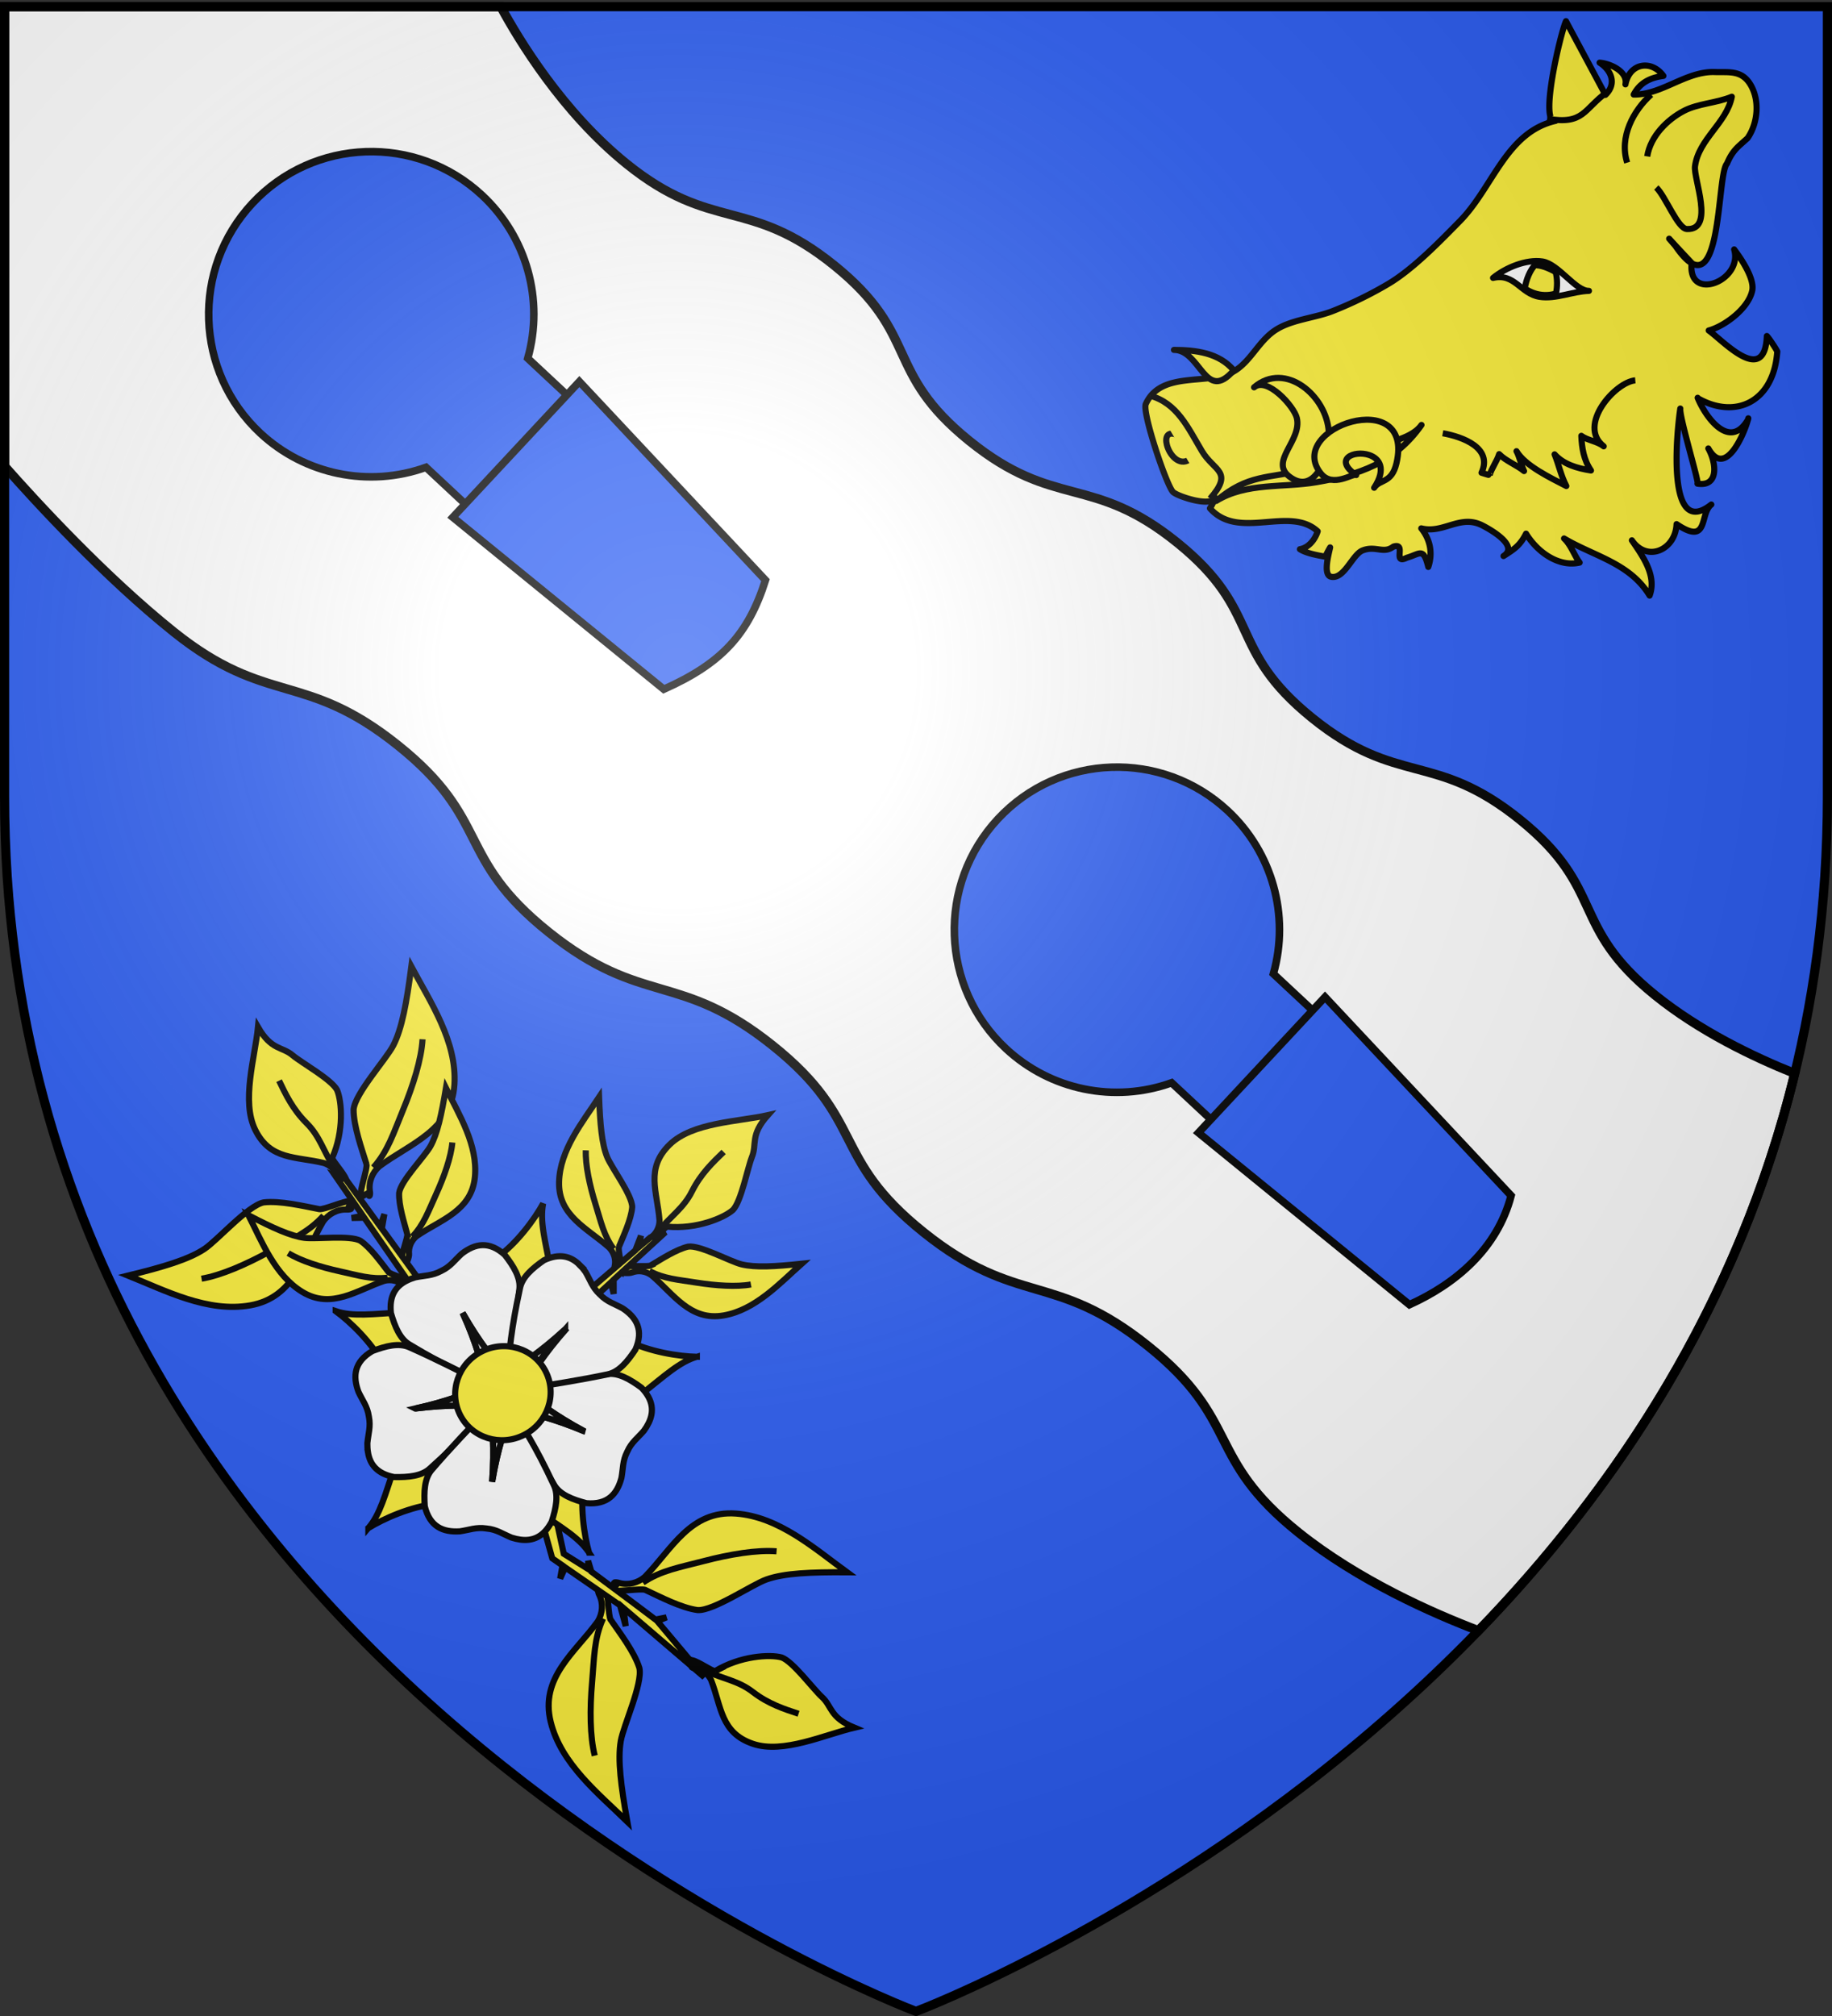 <svg xmlns="http://www.w3.org/2000/svg" xmlns:xlink="http://www.w3.org/1999/xlink" width="600" height="660" version="1.0"><rect width="100%" height="100%" fill="#333333" stroke="none"/><desc>Flag of Canton of Valais (Wallis)</desc><defs><radialGradient xlink:href="#b" id="c" cx="221.445" cy="226.331" r="300" fx="221.445" fy="226.331" gradientTransform="matrix(1.353 0 0 1.349 -77.63 -85.747)" gradientUnits="userSpaceOnUse"/><linearGradient id="b"><stop offset="0" style="stop-color:white;stop-opacity:.314"/><stop offset=".19" style="stop-color:white;stop-opacity:.251"/><stop offset=".6" style="stop-color:#6b6b6b;stop-opacity:.125"/><stop offset="1" style="stop-color:black;stop-opacity:.125"/></linearGradient></defs><g style="opacity:1;display:inline"><path d="M300 658.5s298.5-112.32 298.5-397.772V2.176H1.5v258.552C1.5 546.18 300 658.5 300 658.5" style="fill:#2b5df2;fill-opacity:1;fill-rule:evenodd;stroke:none;stroke-width:1px;stroke-linecap:butt;stroke-linejoin:miter;stroke-opacity:1"/><path d="M-90.914 24.726z" style="fill:none;fill-rule:evenodd;stroke:#000;stroke-width:1px;stroke-linecap:butt;stroke-linejoin:miter;stroke-opacity:1"/><path d="M1.5 2.188v150.437c10.373 11.738 32.84 36.187 55.406 54.25 30.7 24.572 42.707 12.553 73.407 37.125s18.675 36.584 49.375 61.156c30.699 24.573 42.707 12.584 73.406 37.156 30.699 24.573 18.707 36.553 49.406 61.125 30.7 24.573 42.707 12.584 73.406 37.157s18.676 36.552 49.375 61.125c19.603 15.69 43.891 26.401 58.938 32.125 44.767-46.255 85.063-106.471 103.562-182.407-13.636-5.461-31.22-13.916-45.75-25.656-28.076-22.685-16.08-34.69-44.156-57.375s-40.08-10.69-68.156-33.375-16.05-34.658-44.125-57.344c-28.076-22.685-40.08-10.689-68.156-33.375-28.077-22.685-16.08-34.689-44.157-57.375-28.076-22.685-40.08-10.689-68.156-33.374-20.927-16.91-35.188-40.465-41.094-51.375z" style="fill:#fff;fill-opacity:1;fill-rule:evenodd;stroke:#000;stroke-width:3;stroke-linecap:butt;stroke-linejoin:miter;stroke-opacity:1;stroke-miterlimit:4;stroke-dasharray:none"/><path d="M1003.06 172.647c-10.39-11.034-10.029-10.98-6.26-6.539 18.324 26.721 15.731-27.48 19.854-31.696 2.212-5.17 4.061-6.291 7.915-9.788 4.056-5.786 4.904-14.982.815-21.172-3.4-5.144-8.259-4.128-13.358-4.317-11.153-.417-20.445 8.829-31.306 8.665 2.443-4.638 6.452-6.533 11.441-7.184-4.329-6.11-12.987-5.278-14.622 3.26 1.003-5.24-6.45-8.143-9.947-8.352 4.467 2.856 6.737 8.12 2.228 12.4-1.25-2.422-15.205-28.355-15.192-28.384-1.92 3.869-10.558 39.89-3.992 38.392-19.033 4.34-24.106 25.592-36.855 38.567-7.86 8-18.148 18.616-27.668 24.249-6.662 3.943-13.696 7.39-21.219 10.382-6.738 2.68-15.478 3.278-21.675 7.049-6.695 4.07-9.574 11.653-15.856 15.8-9.677 6.386-28.604-.377-34.647 13.023-1.448 3.208 7.961 31.324 10.496 33.86 1.693 1.69 14.918 6.088 16.146 2.12-.42 1.5-1.06 2.9-1.917 4.185 11.086 12.538 30.672-1.17 41.519 8.854-1.065 3.314-3.572 6.34-6.853 6.888 2.53 1.619 6.917 2.377 9.785 2.882a42 42 0 0 1 1.858-3.576c-.693 3.187-2.765 10.753.456 11.331 5.045.905 8.14-8.652 12.076-10.17 5.085-1.957 7.978 1.458 11.833-1.456 5.342-1.694-.619 7.123 5.205 4.273 5.136-1.49 6.35-4.113 8.253 3.547 1.823-5.339.717-10.596-2.71-14.858 8.554 2.164 14.91-5.457 23.464-1.171 1.308.658 14.832 7.6 8.236 11.833 4.152-2.665 6.284-3.951 8.676-8.62 4.562 7.401 12.83 12.976 20.647 11.136-2.081-2.742-3.297-6.771-6.002-9.281 11.629 6.91 25.335 9.445 32.968 21.992 2.825-7.636-2.637-15.143-6.83-21.28 5.905 8.638 16.837 3.656 17.209-6.236 12.622 8.49 8.724-3.875 13.39-7.548-17.4 13.714-13.363-27.643-11.945-36.967-.466 3.057 7.489 29.066 6.614 28.928 8.256 1.302 7.363-7.879 4.18-13.566 6.714 11.994 14.236-6.658 15.373-11.477.054-.23.036-.13-.057.312-6.971 12.026-16.285-.653-19.425-8.34q.027.068.075.173c14.48 8.288 29.278 1.446 30.603-18.017-.605-1.216-3.015-4.892-4.01-5.95-.823 19.455-16.799 1.851-22.412-2.126 5.957-1.6 15.238-8.304 16.762-15.315 1.223-5.626-6.9-15.746-6.95-15.91 3.52 12.196-18.077 20.486-16.37 5.195z" style="fill:#fcef3c;fill-opacity:1;stroke:#000;stroke-width:2.36;stroke-linejoin:round;stroke-miterlimit:4;stroke-dasharray:none;stroke-opacity:1" transform="matrix(.85 0 0 .85 -298.557 -60.675)"/><path d="M856.198 251.749c-.605.183-1.219.354-1.835.5-14.541 3.52-22.177 1.65-34.522 12.082 11.563-7.185 25.923-5.03 38.661-7.229 16.008-2.763 30.133-7.334 40.458-22.049-3.375 4.809-12.086 6.951-20.496 8.391-8.014 1.377-14.748 6.029-22.266 8.305zM907.143 238.246c7.763 1.409 19.355 5.649 14.94 15.218 0 0 3.177 1.007 3.127.921.63-2.42 2.79-5.288 3.667-8.092 2.583 2.662 6.81 4.199 9.594 6.524-.91-1.766-1.887-5.895-2.914-7.658 3.288 5.597 13.063 10.243 19.197 13.417-2.064-3.93-2.914-8.296-4.522-12.2 3.424 3.84 8.736 5.407 14.025 6.222-2.832-4.18-3.517-8.68-3.72-13.359 2.351 1.766 6.076 2.042 8.625 4.042-10.35-8.115 4.467-24.782 12.173-25.406M985.931 131.615c1.253-7.858 7.776-14.184 14.033-17.482 5.567-2.928 12.627-3.025 18.56-5.494-1.952 10.12-12.752 16.239-14.184 26.769-.645 4.766 7.74 24.71-3.16 24.186-3.502-.169-8.182-12.55-11.747-15.994M970.576 106.75c-9.365 6.815-8.903 12.776-23.223 10.364M978.206 134.032c-3.18-9.906 2.469-20.182 9.24-26.219M800.85 242.73c.961 3.805 4.704 8.341 8.705 5.646 1.484-1.004-3.204-8.769-4.658-9.42-3.856-1.726-4.801.802-4.048 3.775z" style="fill:#fcef3c;fill-opacity:1;stroke:#000;stroke-width:2.36;stroke-linejoin:round;stroke-miterlimit:4;stroke-dasharray:none;stroke-opacity:1" transform="matrix(.85 0 0 .85 -298.557 -60.675)"/><path d="M794.332 223.77c10.483 2.855 14.601 12.26 20.04 21.389 4.627 7.763 12.349 7.699 3.124 18.293M863.237 238.22c0-.18-.012-.358-.02-.534-.74-13.721-16.703-27.5-28.773-17.124 4.969-4.27 15.45 7.332 16.484 11.84 2.005 8.727-10.544 16.549-2.954 22.473 9.797 7.651 15.489-7.715 15.262-16.655z" style="fill:#fcef3c;fill-opacity:1;stroke:#000;stroke-width:2.36;stroke-linejoin:round;stroke-miterlimit:4;stroke-dasharray:none;stroke-opacity:1" transform="matrix(.85 0 0 .85 -298.557 -60.675)"/><path d="M878.747 246.614c3.982 1.322 6.8 5.229 1.97 12.63 2.218-3.4 6.743-1.557 8.59-9.417 7.14-30.403-43.404-13.6-29.062 3.99 4.583 5.612 12.324-.3 13.549.536-8.98-6.153-.798-9.645 4.953-7.739z" style="fill:#fcef3c;fill-opacity:1;stroke:#000;stroke-width:2.36;stroke-linejoin:round;stroke-miterlimit:4;stroke-dasharray:none;stroke-opacity:1" transform="matrix(.85 0 0 .85 -298.557 -60.675)"/><path d="M926.529 178.422c8.3-1.989 10.572 6.095 17.885 7.28 6.252 1.003 12.769-2.114 19.057-2.29-5.122.142-11.717-10.368-17.905-11.319-6.214-.949-14.205 2.377-19.037 6.33z" style="fill:#fff;stroke:#000;stroke-width:2.36;stroke-linejoin:round;stroke-miterlimit:4;stroke-dasharray:none;stroke-opacity:1" transform="matrix(.85 0 0 .85 -298.557 -60.675)"/><path d="M943.052 173.008c-2.338 2.391-3.723 6.007-4.316 9.45 3.642 2.506 7.95 3.2 12.01 1.973.599-2.365.59-5.875-.104-8.28-2.618-1.467-5.683-2.783-8.424-2.618M803.575 206.148c10.363.025 11.967 20.63 23.04 7.875-5.65-6.772-14.693-7.855-23.04-7.875z" style="fill:#fcef3c;fill-opacity:1;stroke:#000;stroke-width:2.36;stroke-linejoin:round;stroke-miterlimit:4;stroke-dasharray:none;stroke-opacity:1" transform="matrix(.85 0 0 .85 -298.557 -60.675)"/><g style="fill:#fcef3c;fill-opacity:1;stroke-width:2.624;stroke-miterlimit:4;stroke-dasharray:none"><path d="M305.818 550.357c1.58-6.84 3.405-16.964 7.026-23.106 3.992-5.66 22.992-11.627 28.603-15.226 6.88-4.414 14.163-12.981 23.716-25.4-.576 17.395.78 37.811-9.5 53.174-10.947 16.358-29.023 12.3-45.546 14.138-3.921.76-7.345 3.388-8.84 7.127-.423 1.247-1.858 3.012-1.185.377l-3.743-.04c1.875-3.434 8.79-9.035 9.47-11.044z" style="fill:#fcef3c;fill-opacity:1;fill-rule:evenodd;stroke:#000;stroke-width:2.624;stroke-linecap:butt;stroke-linejoin:miter;stroke-miterlimit:4;stroke-dasharray:none;stroke-opacity:1" transform="scale(.762)rotate(-30.168 138.57 800.378)"/><path d="M307.66 553.085c8.972-2.922 14.916-8.464 23.415-14.946 9.137-6.968 17.907-15.022 22.542-22.075" style="fill:#fcef3c;fill-opacity:1;fill-rule:evenodd;stroke:#000;stroke-width:2.624;stroke-linecap:butt;stroke-linejoin:miter;stroke-miterlimit:4;stroke-dasharray:none;stroke-opacity:1" transform="scale(.762)rotate(-30.168 138.57 800.378)"/></g><g style="fill:#fcef3c;fill-opacity:1;stroke-width:2.624;stroke-miterlimit:4;stroke-dasharray:none"><path d="M305.818 550.357c1.58-6.84 3.405-16.964 7.026-23.106 3.992-5.66 22.992-11.627 28.603-15.226 6.88-4.414 14.163-12.981 23.716-25.4-.576 17.395.78 37.811-9.5 53.174-10.947 16.358-29.023 12.3-45.546 14.138-3.921.76-7.345 3.388-8.84 7.127-.423 1.247-1.858 3.012-1.185.377l-3.424.28c1.875-3.435 8.47-9.355 9.15-11.364z" style="fill:#fcef3c;fill-opacity:1;fill-rule:evenodd;stroke:#000;stroke-width:2.624;stroke-linecap:butt;stroke-linejoin:miter;stroke-miterlimit:4;stroke-dasharray:none;stroke-opacity:1" transform="scale(-.762 .762)rotate(66.171 107.94 194.873)"/><path d="M307.66 553.085c8.972-2.922 14.916-8.464 23.415-14.946 9.137-6.968 17.907-15.022 22.542-22.075" style="fill:#fcef3c;fill-opacity:1;fill-rule:evenodd;stroke:#000;stroke-width:2.624;stroke-linecap:butt;stroke-linejoin:miter;stroke-miterlimit:4;stroke-dasharray:none;stroke-opacity:1" transform="scale(-.762 .762)rotate(66.171 107.94 194.873)"/></g><g style="display:inline;opacity:1;fill:#fcef3c;fill-opacity:1;stroke-width:3.519;stroke-miterlimit:4;stroke-dasharray:none"><path d="M305.818 550.357c1.58-6.84 3.405-16.964 7.026-23.106 3.992-5.66 22.992-11.627 28.603-15.226 6.88-4.414 14.163-12.981 23.716-25.4-.576 17.395.78 37.811-9.5 53.174-10.947 16.358-29.023 12.3-45.546 14.138-3.921.76-7.345 3.388-8.84 7.127-.423 1.247-5.36 5.898-4.687 3.263l-.241-2.925c1.875-3.435 8.79-9.036 9.47-11.045z" style="fill:#fcef3c;fill-opacity:1;fill-rule:evenodd;stroke:#000;stroke-width:3.519;stroke-linecap:butt;stroke-linejoin:miter;stroke-miterlimit:4;stroke-dasharray:none;stroke-opacity:1" transform="rotate(-28.119 336.036 438.804)scale(.568)"/><path d="M307.66 553.085c8.972-2.922 14.916-8.464 23.415-14.946 9.137-6.968 17.907-15.022 22.542-22.075" style="fill:#fcef3c;fill-opacity:1;fill-rule:evenodd;stroke:#000;stroke-width:3.519;stroke-linecap:butt;stroke-linejoin:miter;stroke-miterlimit:4;stroke-dasharray:none;stroke-opacity:1" transform="rotate(-28.119 336.036 438.804)scale(.568)"/></g><g style="display:inline;opacity:1;fill:#fcef3c;fill-opacity:1;stroke-width:3.519;stroke-miterlimit:4;stroke-dasharray:none"><path d="M305.818 550.357c1.58-6.84 3.405-16.964 7.026-23.106 3.992-5.66 22.992-11.627 28.603-15.226 6.88-4.414 14.163-12.981 23.716-25.4-.576 17.395.78 37.811-9.5 53.174-10.947 16.358-29.023 12.3-45.546 14.138-3.921.76-7.345 3.388-8.84 7.127-.423 1.247-1.858 3.012-1.185.377l-3.743-.04c1.875-3.434 8.79-9.035 9.47-11.044z" style="fill:#fcef3c;fill-opacity:1;fill-rule:evenodd;stroke:#000;stroke-width:3.519;stroke-linecap:butt;stroke-linejoin:miter;stroke-miterlimit:4;stroke-dasharray:none;stroke-opacity:1" transform="matrix(-.515 .24 .24 .515 152.649 59.611)"/><path d="M307.66 553.085c8.972-2.922 14.916-8.464 23.415-14.946 9.137-6.968 17.907-15.022 22.542-22.075" style="fill:#fcef3c;fill-opacity:1;fill-rule:evenodd;stroke:#000;stroke-width:3.519;stroke-linecap:butt;stroke-linejoin:miter;stroke-miterlimit:4;stroke-dasharray:none;stroke-opacity:1" transform="matrix(-.515 .24 .24 .515 152.649 59.611)"/></g><g style="fill:#fcef3c;fill-opacity:1;stroke-width:3.519;stroke-miterlimit:4;stroke-dasharray:none"><path d="M400.785 471.724c-12.686-11.062-18.81-27.144-19.053-34.27.325-6.919 11.942-22.863 14.74-28.914 3.432-7.418 9.878-7.591 11.264-23.198 8.858 14.983 26.87 34.526 26.45 53.007-.447 19.678-14.903 23.66-27.852 34.085-2.899 2.748-4.376 6.804-3.629 10.76.314 1.279.052 3.538-.796.954l-3.178 1.978c-.264-3.904 2.56-12.343 2.054-14.402z" style="fill:#fcef3c;fill-opacity:1;fill-rule:evenodd;stroke:#000;stroke-width:3.519;stroke-linecap:butt;stroke-linejoin:miter;stroke-miterlimit:4;stroke-dasharray:none;stroke-opacity:1" transform="matrix(-.515 .24 .24 .515 201.998 39.95)"/><path d="M402.288 477.003c1.407-11.189-.274-19.616 3.413-29.649 3.963-10.785 3.94-20.461 4.06-28.9" style="fill:#fcef3c;fill-opacity:1;fill-rule:evenodd;stroke:#000;stroke-width:3.519;stroke-linecap:butt;stroke-linejoin:miter;stroke-miterlimit:4;stroke-dasharray:none;stroke-opacity:1" transform="matrix(-.515 .24 .24 .515 201.998 39.95)"/></g><g style="display:inline;opacity:1;fill:#fcef3c;fill-opacity:1;stroke-width:3.519;stroke-miterlimit:4;stroke-dasharray:none"><path d="M400.785 471.724c-12.686-11.062-18.81-27.144-19.053-34.27.325-6.919 11.942-22.863 14.74-28.914 3.432-7.418 9.878-7.591 11.264-23.198 8.858 14.983 26.87 34.526 26.45 53.007-.447 19.678-14.903 23.66-27.852 34.085-2.899 2.748-4.376 6.804-3.629 10.76.314 1.279.052 3.538-.796.954l-.988 3.033c-.264-3.904.37-13.398-.136-15.457z" style="fill:#fcef3c;fill-opacity:1;fill-rule:evenodd;stroke:#000;stroke-width:3.519;stroke-linecap:butt;stroke-linejoin:miter;stroke-miterlimit:4;stroke-dasharray:none;stroke-opacity:1" transform="scale(-.568 .568)rotate(-46.748 280.271 1497.948)"/><path d="M402.288 477.003c1.407-11.189-.274-19.616 3.413-29.649 3.963-10.785 3.94-20.461 4.06-28.9" style="fill:#fcef3c;fill-opacity:1;fill-rule:evenodd;stroke:#000;stroke-width:3.519;stroke-linecap:butt;stroke-linejoin:miter;stroke-miterlimit:4;stroke-dasharray:none;stroke-opacity:1" transform="scale(-.568 .568)rotate(-46.748 280.271 1497.948)"/></g><g style="display:inline;opacity:1;fill:#fcef3c;fill-opacity:1;stroke-width:3.519;stroke-miterlimit:4;stroke-dasharray:none"><path d="M305.818 550.357c1.58-6.84 3.405-16.964 7.026-23.106 3.992-5.66 22.992-11.627 28.603-15.226 6.88-4.414 14.163-12.981 23.716-25.4-.576 17.395.78 37.811-9.5 53.174-10.947 16.358-29.023 12.3-45.546 14.138-3.921.76-7.345 3.388-8.84 7.127-.423 1.247-5.723 6.562-5.05 3.927l.122-3.59c1.875-3.434 8.79-9.035 9.47-11.044z" style="fill:#fcef3c;fill-opacity:1;fill-rule:evenodd;stroke:#000;stroke-width:3.519;stroke-linecap:butt;stroke-linejoin:miter;stroke-miterlimit:4;stroke-dasharray:none;stroke-opacity:1" transform="rotate(46.384 74.739 409.44)scale(.568)"/><path d="M307.66 553.085c8.972-2.922 14.916-8.464 23.415-14.946 9.137-6.968 17.907-15.022 22.542-22.075" style="fill:#fcef3c;fill-opacity:1;fill-rule:evenodd;stroke:#000;stroke-width:3.519;stroke-linecap:butt;stroke-linejoin:miter;stroke-miterlimit:4;stroke-dasharray:none;stroke-opacity:1" transform="rotate(46.384 74.739 409.44)scale(.568)"/></g><g style="display:inline;opacity:1;fill:#fcef3c;fill-opacity:1;stroke-width:3.519;stroke-miterlimit:4;stroke-dasharray:none"><path d="M305.818 550.357c1.58-6.84 3.405-16.964 7.026-23.106 3.992-5.66 22.992-11.627 28.603-15.226 6.88-4.414 14.163-12.981 23.716-25.4-.576 17.395.78 37.811-9.5 53.174-10.947 16.358-29.023 12.3-45.546 14.138-3.921.76-7.345 3.388-8.84 7.127-.423 1.247-1.858 3.012-1.185.377l-3.743-.04c1.875-3.434 8.79-9.035 9.47-11.044z" style="fill:#fcef3c;fill-opacity:1;fill-rule:evenodd;stroke:#000;stroke-width:3.519;stroke-linecap:butt;stroke-linejoin:miter;stroke-miterlimit:4;stroke-dasharray:none;stroke-opacity:1" transform="scale(-.568 .568)rotate(-35.416 238.051 1672.25)"/><path d="M307.66 553.085c8.972-2.922 14.916-8.464 23.415-14.946 9.137-6.968 17.907-15.022 22.542-22.075" style="fill:#fcef3c;fill-opacity:1;fill-rule:evenodd;stroke:#000;stroke-width:3.519;stroke-linecap:butt;stroke-linejoin:miter;stroke-miterlimit:4;stroke-dasharray:none;stroke-opacity:1" transform="scale(-.568 .568)rotate(-35.416 238.051 1672.25)"/></g><g style="display:inline;opacity:1;fill:#fcef3c;fill-opacity:1;stroke-width:3.519;stroke-miterlimit:4;stroke-dasharray:none"><path d="M400.785 471.724c-12.686-11.062-18.81-27.144-19.053-34.27.325-6.919 11.942-22.863 14.74-28.914 3.432-7.418 9.878-7.591 11.264-23.198 8.858 14.983 26.87 34.526 26.45 53.007-.447 19.678-14.903 23.66-27.852 34.085-2.899 2.748-4.376 6.804-3.629 10.76.314 1.279.052 3.538-.796.954l-3.178 1.978c-.264-3.904 2.56-12.343 2.054-14.402z" style="fill:#fcef3c;fill-opacity:1;fill-rule:evenodd;stroke:#000;stroke-width:3.519;stroke-linecap:butt;stroke-linejoin:miter;stroke-miterlimit:4;stroke-dasharray:none;stroke-opacity:1" transform="rotate(107.486 128.556 409.926)scale(.568)"/><path d="M402.288 477.003c1.407-11.189-.274-19.616 3.413-29.649 3.963-10.785 3.94-20.461 4.06-28.9" style="fill:#fcef3c;fill-opacity:1;fill-rule:evenodd;stroke:#000;stroke-width:3.519;stroke-linecap:butt;stroke-linejoin:miter;stroke-miterlimit:4;stroke-dasharray:none;stroke-opacity:1" transform="rotate(107.486 128.556 409.926)scale(.568)"/></g><g style="display:inline;opacity:1;fill:#fcef3c;fill-opacity:1;stroke-width:2.624;stroke-miterlimit:4;stroke-dasharray:none"><path d="M305.818 550.357c1.58-6.84 3.405-16.964 7.026-23.106 3.992-5.66 22.992-11.627 28.603-15.226 6.88-4.414 14.163-12.981 23.716-25.4-.576 17.395.78 37.811-9.5 53.174-10.947 16.358-29.023 12.3-45.546 14.138-3.921.76-7.345 3.388-8.84 7.127-.423 1.247-1.858 3.012-1.185.377l-3.424.28c1.875-3.435 8.47-9.355 9.15-11.364z" style="fill:#fcef3c;fill-opacity:1;fill-rule:evenodd;stroke:#000;stroke-width:2.624;stroke-linecap:butt;stroke-linejoin:miter;stroke-miterlimit:4;stroke-dasharray:none;stroke-opacity:1" transform="scale(.762 -.762)rotate(52.025 1555.33 -95.545)"/><path d="M307.66 553.085c8.972-2.922 14.916-8.464 23.415-14.946 9.137-6.968 17.907-15.022 22.542-22.075" style="fill:#fcef3c;fill-opacity:1;fill-rule:evenodd;stroke:#000;stroke-width:2.624;stroke-linecap:butt;stroke-linejoin:miter;stroke-miterlimit:4;stroke-dasharray:none;stroke-opacity:1" transform="scale(.762 -.762)rotate(52.025 1555.33 -95.545)"/></g><g style="display:inline;opacity:1;fill:#fcef3c;fill-opacity:1;stroke-width:2.624;stroke-miterlimit:4;stroke-dasharray:none"><path d="M305.818 550.357c1.58-6.84 3.405-16.964 7.026-23.106 3.992-5.66 22.992-11.627 28.603-15.226 6.88-4.414 14.163-12.981 23.716-25.4-.576 17.395.78 37.811-9.5 53.174-10.947 16.358-29.023 12.3-45.546 14.138-3.921.76-7.345 3.388-8.84 7.127-.423 1.247-1.858 3.012-1.185.377l-3.424.28c1.875-3.435 8.47-9.355 9.15-11.364z" style="fill:#fcef3c;fill-opacity:1;fill-rule:evenodd;stroke:#000;stroke-width:2.624;stroke-linecap:butt;stroke-linejoin:miter;stroke-miterlimit:4;stroke-dasharray:none;stroke-opacity:1" transform="scale(-.762)rotate(-47.685 -1388.266 570.17)"/><path d="M307.66 553.085c8.972-2.922 14.916-8.464 23.415-14.946 9.137-6.968 17.907-15.022 22.542-22.075" style="fill:#fcef3c;fill-opacity:1;fill-rule:evenodd;stroke:#000;stroke-width:2.624;stroke-linecap:butt;stroke-linejoin:miter;stroke-miterlimit:4;stroke-dasharray:none;stroke-opacity:1" transform="scale(-.762)rotate(-47.685 -1388.266 570.17)"/></g><path d="m144.679 435.275-25.383-36.61-4.13.085 3.681-.762-9.16-13.223 3.58 1.318 11.224 15.383 1.403-3.985-.826 4.745 25.645 35.18 9.262 13.239 48.097-41.297 1.857-4.811-.71 3.752 3.787-3.178 4.933-1.703-16.95 15.518.007 4.652-.95-3.723-38.439 35.333 20.654 42.63 2.377 10.86 8.041 5.02-.053-2.713 1.053 3.533 13.798 10.275 7.207 5.428 3.597-.73-2.994 1.265 15.418 18.353-26.5-22.67.727 5.92-1.868-6.822-17.952-12.397-1.651 3.664.761-4.318-3.346-2.317-5.784-20.729z" style="fill:#fcef3c;fill-opacity:1;fill-rule:evenodd;stroke:#000;stroke-width:2;stroke-linecap:butt;stroke-linejoin:miter;stroke-opacity:1;stroke-miterlimit:4;stroke-dasharray:none"/><g style="stroke-width:2.294;stroke-miterlimit:4;stroke-dasharray:none"><g style="fill:#fcef3c;fill-opacity:1;stroke:#000;stroke-width:15.985;stroke-miterlimit:4;stroke-dasharray:none;stroke-opacity:1"><path d="M958.886 534.195c-40.541-21.548-104.773-67.727-143.034-120.587l-175.12 5.216-17.823 54.37 161.228 82.716c79.366-16.12 128.42-30.41 174.749-21.715zM477.117 861.464c8.619-45.095 33.775-120.098 72.982-172.26L493.414 523.43l-57.207-.976-31.43 178.462c38.835 71.07 66.97 113.717 72.34 160.548zM-6.497 543.543c45.748-3.874 124.757.1 185.566 23.771l144.317-99.332-14.504-55.347-180.32 17.915c-57.947 56.577-91.416 95.18-135.06 112.993ZM783.021-3.399C745.207 22.64 674.614 58.344 610.067 67.922L533.95 225.721l40.028 40.884 147.739-104.927C744.006 83.818 753.943 33.702 783.02-3.4ZM173.937 1.2C194.801 42.096 220.955 116.757 222 182.002l146.474 96.123 45.773-34.33-84.68-160.205c-74.27-32.293-122.654-48.707-155.629-82.392Z" style="fill:#fcef3c;fill-opacity:1;fill-rule:evenodd;stroke:#000;stroke-width:15.985;stroke-linecap:butt;stroke-linejoin:miter;stroke-miterlimit:4;stroke-dasharray:none;stroke-opacity:1" transform="matrix(.112 -.057 .057 .112 90.382 439.013)"/></g><g style="fill:#fff;fill-opacity:1;stroke:#000;stroke-width:15.985;stroke-miterlimit:4;stroke-dasharray:none;stroke-opacity:1"><path d="M375.288 14.554c-32.685-.297-59.353 14.483-75.187 56.313-6.989 36.771-9.942 71.538 6.75 96.469 60.616 96.864 92.604 132.068 132.344 183.968 10.671-56.299 23.002-102.66 27.5-196 4.498 93.34 16.828 139.701 27.5 196 44.968-60.901 90.684-121.428 132.375-183.968 16.691-24.931 13.707-59.698 6.718-96.469C613.8 19.384 577.91 8.88 534.57 17.023c-23.696 6.38-40.852 16.455-67.282 15.719l-.053.004h-1.094l-.009-.004c-26.43.736-43.616-9.34-67.312-15.719-8.126-1.527-15.988-2.4-23.531-2.469z" style="fill:#fff;fill-opacity:1;fill-rule:evenodd;stroke:#000;stroke-width:15.985;stroke-linecap:butt;stroke-linejoin:miter;stroke-miterlimit:4;stroke-dasharray:none;stroke-opacity:1" transform="matrix(.112 -.057 .057 .112 90.382 439.013)"/><path d="M466.695 155.304c-4.498 93.34-16.829 139.701-27.5 196-.156-.203-.314-.39-.469-.593l.062 1.187h54.97l.124-2.219c-10.599-55.567-22.733-101.94-27.187-194.375zM82.133 367.212c-9.933 31.14-3.684 60.983 31.607 88.46 33.07 17.533 65.415 30.617 94.163 22.03 110.44-29.32 153.52-49.49 214.838-72.137-50.64-26.816-91.295-52.284-179.146-84.135 90.507 23.256 138.442 25.161 195.383 31.586-44.913-60.943-89.247-122.49-136.692-180.785-18.893-23.307-52.99-30.72-90.186-34.897-54.942 3.422-75.574 34.612-80.587 78.424-.9 24.523 3.662 43.888-4.844 68.923l-.012.052-.323 1.045-.006.008c-7.099 25.47-21.799 38.916-34.889 59.672-3.858 7.314-7.013 14.568-9.305 21.754z" style="fill:#fff;fill-opacity:1;fill-rule:evenodd;stroke:#000;stroke-width:15.985;stroke-linecap:butt;stroke-linejoin:miter;stroke-miterlimit:4;stroke-dasharray:none;stroke-opacity:1" transform="matrix(.112 -.057 .057 .112 90.382 439.013)"/><path d="M243.595 321.43c87.851 31.851 128.506 57.319 179.146 84.135-.24.088-.466.184-.705.272l1.153.291 16.227-52.52-2.083-.773c-56.22-6.278-104.109-8.374-193.738-31.405zM768.51 631.019c26.093-19.688 38.224-47.66 25.28-90.472-16.874-33.41-35.725-62.772-64.154-72.361-107.096-39.84-153.914-48.25-217.053-65.17 25.857 51.135 44.342 95.405 97.671 172.14-60.46-71.252-98.496-100.489-141.273-138.615 1.475 75.69 2.128 151.539 7.2 226.53 1.964 29.938 25.521 55.68 53.475 80.57 46.831 28.934 81.687 15.384 111.08-17.49 14.896-19.5 22.355-37.945 43.755-53.472l.04-.035.867-.667.01-.003c20.504-16.694 40.27-19.183 62.944-28.57 7.372-3.742 14.137-7.842 20.159-12.386z" style="fill:#fff;fill-opacity:1;fill-rule:evenodd;stroke:#000;stroke-width:15.985;stroke-linecap:butt;stroke-linejoin:miter;stroke-miterlimit:4;stroke-dasharray:none;stroke-opacity:1" transform="matrix(.112 -.057 .057 .112 90.382 439.013)"/><path d="M610.254 575.157c-53.33-76.736-71.814-121.006-97.671-172.141.247.066.486.119.733.185l-.773-.904-43.577 33.507 1.254 1.835c42.273 37.59 80.16 66.956 140.034 137.518zM333.068 750.217c26.961 18.48 57.339 21.088 93.815-4.796 26.312-26.62 48.156-53.828 48.21-83.83 3.724-114.206-3.187-161.268-7.218-226.512-40.262 40.774-76.357 72.374-132.157 147.332 48.333-79.977 63.961-125.333 86.51-178.012-71.295 25.462-143 50.196-212.489 78.845-27.76 11.38-44.677 41.9-59.389 76.317-12.543 53.6 11.385 82.34 51.898 99.756 23.225 7.923 43.083 9.131 64.609 24.485l.046.027.908.61.006.008c22.346 14.132 30.99 32.082 47.098 50.594 5.893 5.8 11.931 10.911 18.153 15.176z" style="fill:#fff;fill-opacity:1;fill-rule:evenodd;stroke:#000;stroke-width:15.985;stroke-linecap:butt;stroke-linejoin:miter;stroke-miterlimit:4;stroke-dasharray:none;stroke-opacity:1" transform="matrix(.112 -.057 .057 .112 90.382 439.013)"/><path d="M335.718 582.411c55.8-74.958 91.895-106.558 132.157-147.332.016.256.042.5.058.755l.61-1.02-45.621-30.664-1.342 1.772c-22.2 52.031-37.997 97.288-85.862 176.49zM795.294 182.527c-10.181-31.061-32.72-51.594-77.418-53.205-37.073 5.15-70.955 13.481-89.231 37.275-72.364 88.433-95.476 130.007-131.924 184.27 56.752-7.912 104.622-11.071 194.49-36.688-86.989 34.14-126.964 60.662-176.884 88.794 72.091 23.106 144.067 47.041 216.662 66.52 28.962 7.832 60.944-6.124 93.543-24.516 42.536-34.943 40.999-72.308 19.41-110.76-13.629-20.407-28.666-33.434-36.429-58.71l-.02-.049-.35-1.036v-.01c-9.157-24.803-5.114-44.31-6.655-68.802-1.155-8.187-2.845-15.915-5.194-23.083z" style="fill:#fff;fill-opacity:1;fill-rule:evenodd;stroke:#000;stroke-width:15.985;stroke-linecap:butt;stroke-linejoin:miter;stroke-miterlimit:4;stroke-dasharray:none;stroke-opacity:1" transform="matrix(.112 -.057 .057 .112 90.382 439.013)"/><g style="fill:#fff;fill-opacity:1;stroke:#000;stroke-width:15.985;stroke-miterlimit:4;stroke-dasharray:none;stroke-opacity:1"><path d="M469.438 156.219c-4.498 93.339-16.83 139.7-27.5 196-.156-.203-.314-.391-.47-.594l.063 1.188H496.5l.125-2.22c-10.599-55.567-22.733-101.94-27.187-194.374z" style="fill:#fff;fill-opacity:1;fill-rule:evenodd;stroke:#000;stroke-width:15.985;stroke-linecap:butt;stroke-linejoin:miter;stroke-miterlimit:4;stroke-dasharray:none;stroke-opacity:1" transform="matrix(.089 .088 -.088 .089 157.076 379.916)"/></g></g><path d="M177.638 449.132c4.385 8.652.74 19.313-8.139 23.81s-19.629 1.124-24.009-7.53c-4.384-8.652-.74-19.313 8.14-23.81 8.879-4.496 19.629-1.124 24.008 7.53z" style="fill:#fcef3c;fill-opacity:1;fill-rule:evenodd;stroke:#000;stroke-width:2.294;stroke-miterlimit:4;stroke-dasharray:none;stroke-opacity:1" transform="translate(23.82 57.364)scale(.872)"/></g><g style="display:inline;opacity:1;stroke-width:4.152;stroke-miterlimit:4;stroke-dasharray:none"><path d="M946.303 20.174c-49.263 0-89.199 39.934-89.2 89.197.034 33.351 18.67 63.898 48.311 79.186v30.738h81.777v-30.676c29.661-15.298 48.3-45.874 48.311-79.248 0-49.263-39.936-89.198-89.2-89.197z" style="opacity:1;fill:#2b5df2;fill-opacity:1;stroke:#000;stroke-width:4.152;stroke-miterlimit:4;stroke-dasharray:none;stroke-opacity:1" transform="rotate(-46.991 740.37 413.883)scale(.597)"/><path d="m895.414 218.008 10 148.957c25.698 10.712 55.21 14.312 81.777 0l10-148.957z" style="opacity:1;fill:#2b5df2;fill-opacity:1;stroke:#000;stroke-width:4.152;stroke-miterlimit:4;stroke-dasharray:none;stroke-opacity:1" transform="rotate(-46.991 740.37 413.883)scale(.597)"/></g><g style="display:inline;opacity:1;stroke-width:4.152;stroke-miterlimit:4;stroke-dasharray:none"><path d="M946.303 20.174c-49.263 0-89.199 39.934-89.2 89.197.034 33.351 18.67 63.898 48.311 79.186v30.738h81.777v-30.676c29.661-15.298 48.3-45.874 48.311-79.248 0-49.263-39.936-89.198-89.2-89.197z" style="opacity:1;fill:#2b5df2;fill-opacity:1;stroke:#000;stroke-width:4.152;stroke-miterlimit:4;stroke-dasharray:none;stroke-opacity:1" transform="rotate(-46.991 386.518 594.015)scale(.597)"/><path d="m895.414 218.008 10 148.957c32.088 13.565 53.54 13.383 81.777 0l10-148.957z" style="opacity:1;fill:#2b5df2;fill-opacity:1;stroke:#000;stroke-width:4.152;stroke-miterlimit:4;stroke-dasharray:none;stroke-opacity:1" transform="rotate(-46.991 386.518 594.015)scale(.597)"/></g></g><path d="M300 658.5s298.5-112.32 298.5-397.772V2.176H1.5v258.552C1.5 546.18 300 658.5 300 658.5" style="opacity:1;fill:url(#c);fill-opacity:1;fill-rule:evenodd;stroke:none;stroke-width:1px;stroke-linecap:butt;stroke-linejoin:miter;stroke-opacity:1"/><g style="display:inline"><path d="M300 658.5S1.5 546.18 1.5 260.728V2.176h597v258.552C598.5 546.18 300 658.5 300 658.5z" style="opacity:1;fill:none;fill-opacity:1;fill-rule:evenodd;stroke:#000;stroke-width:3;stroke-linecap:butt;stroke-linejoin:miter;stroke-miterlimit:4;stroke-dasharray:none;stroke-opacity:1"/></g></svg>